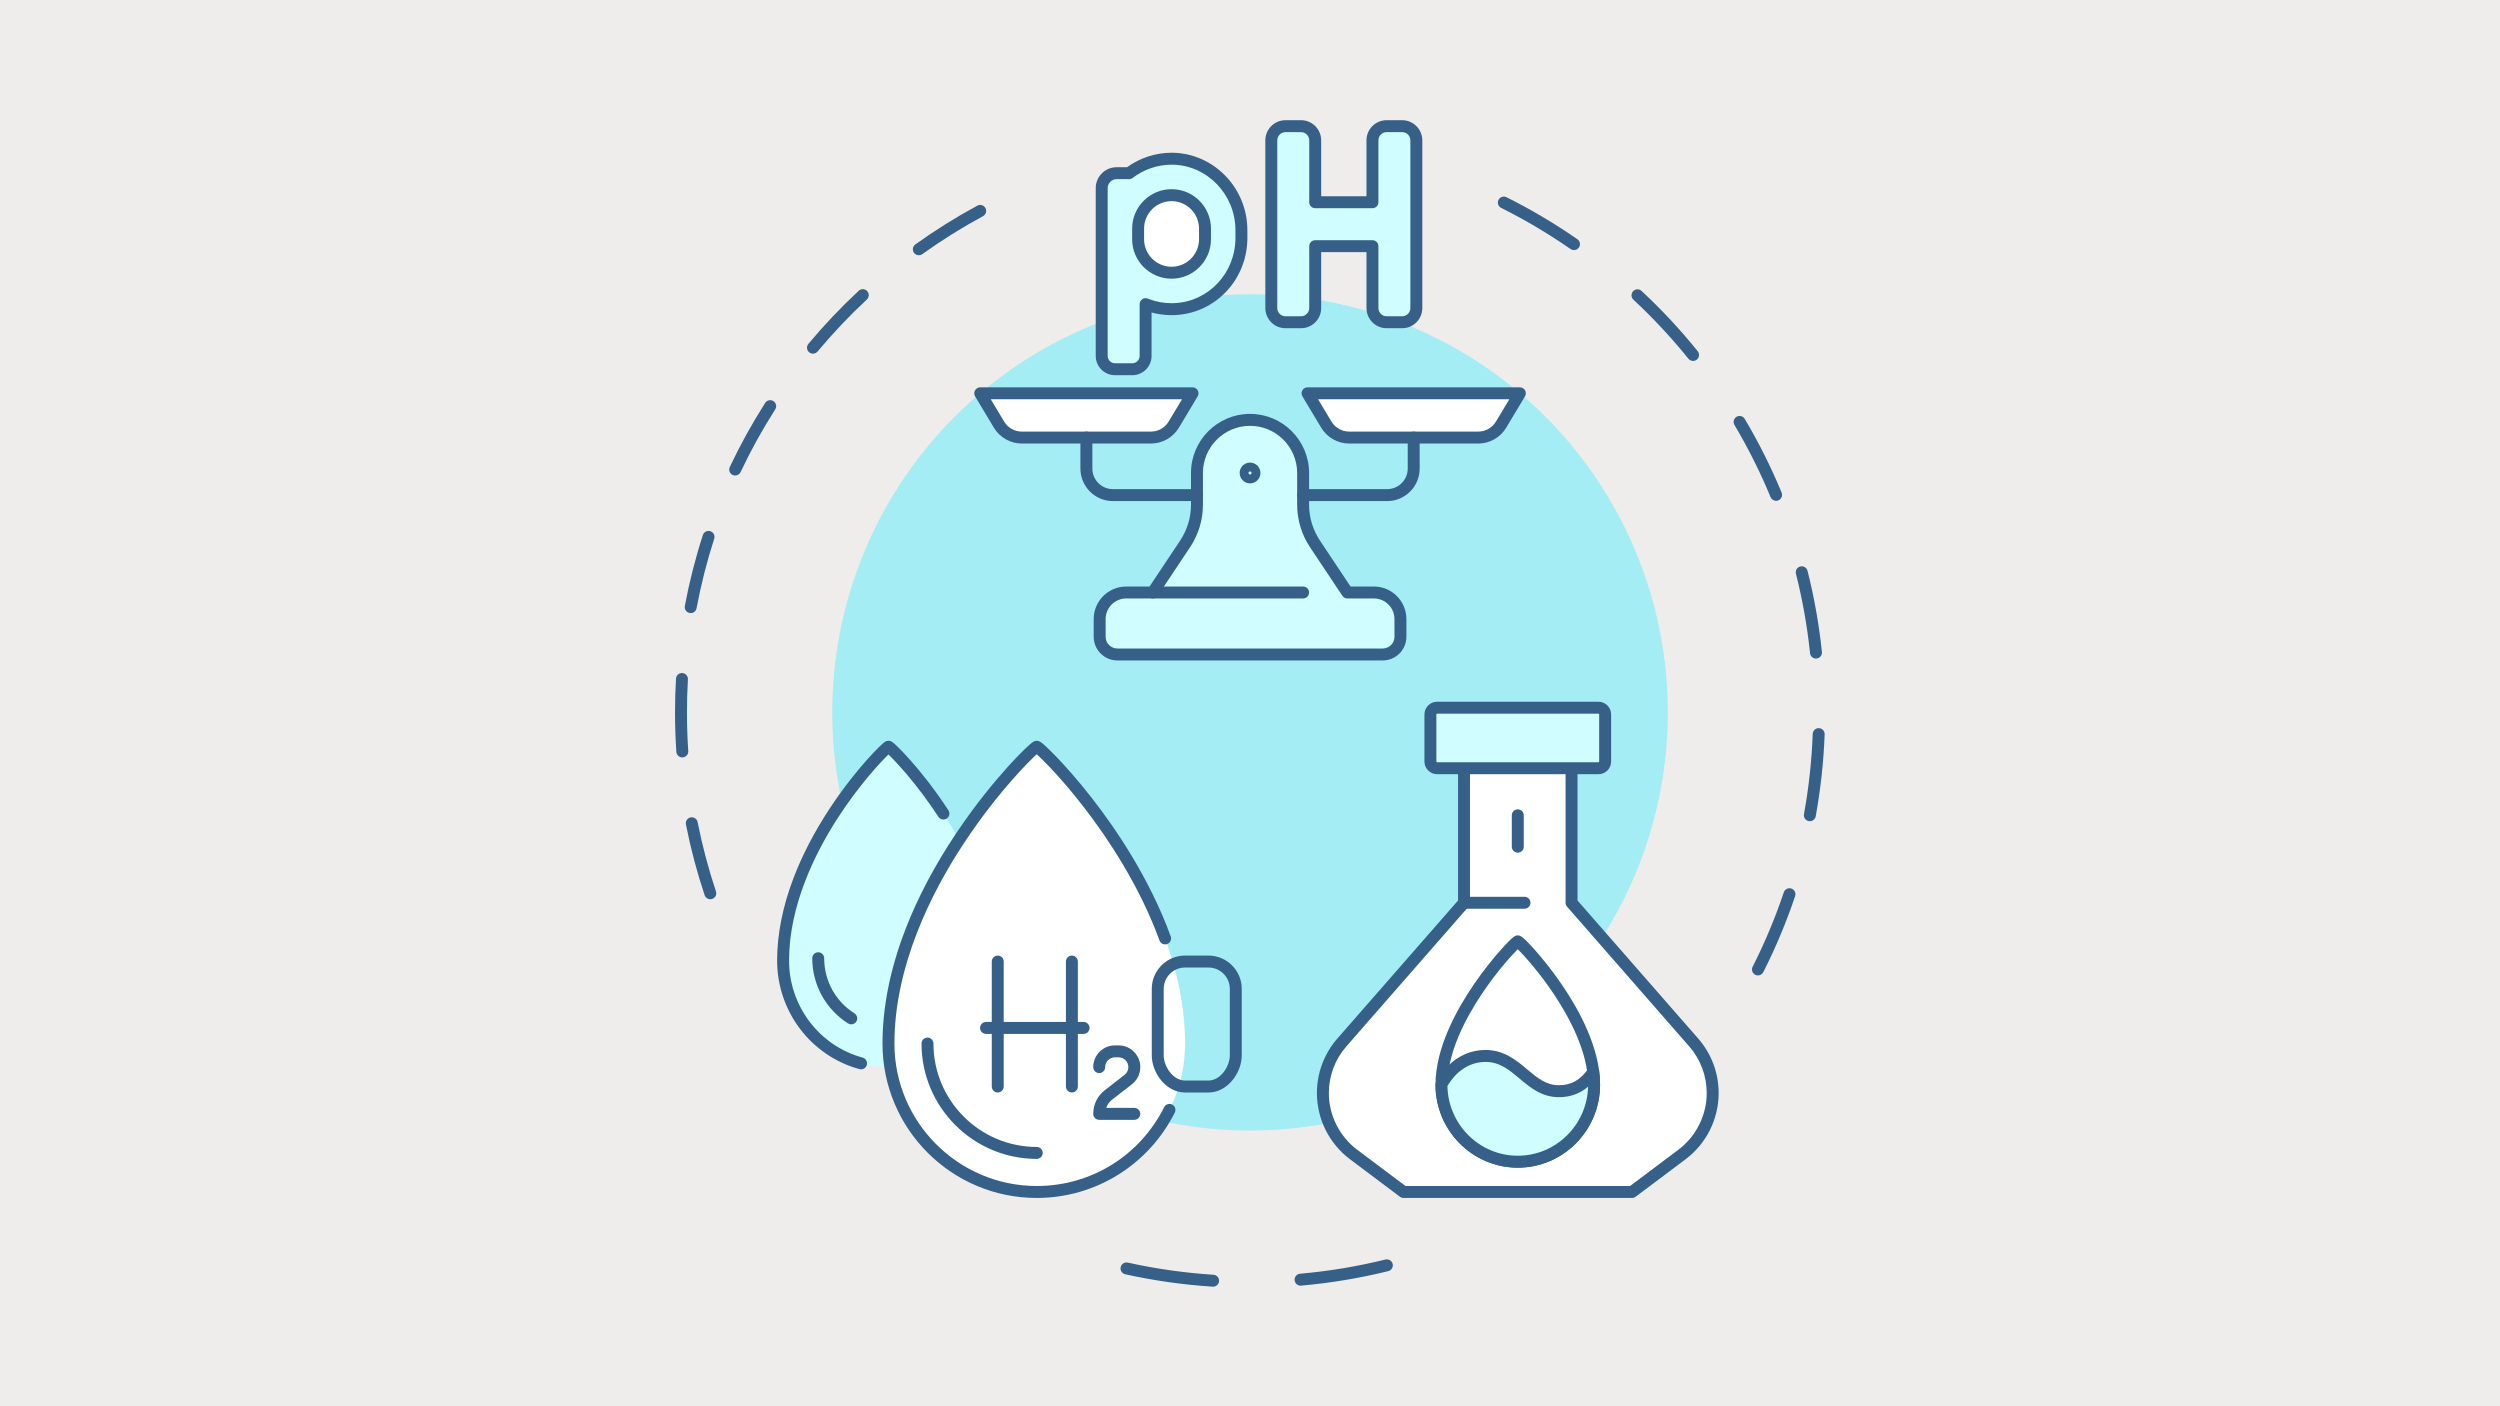 <svg xmlns="http://www.w3.org/2000/svg" xmlns:xlink="http://www.w3.org/1999/xlink" width="1920" viewBox="0 0 1440 810" height="1080" preserveAspectRatio="xMidYMid meet"><defs><clipPath id="3e27fb855b"><path d="M 645 725 L 803 725 L 803 741.188 L 645 741.188 Z M 645 725 " clip-rule="nonzero"></path></clipPath><clipPath id="f1352e46a3"><path d="M 862 113 L 1051.055 113 L 1051.055 562 L 862 562 Z M 862 113 " clip-rule="nonzero"></path></clipPath><clipPath id="5a106a5122"><path d="M 388.805 118 L 569 118 L 569 518 L 388.805 518 Z M 388.805 118 " clip-rule="nonzero"></path></clipPath><clipPath id="521370f661"><path d="M 728 69.188 L 820 69.188 L 820 190 L 728 190 Z M 728 69.188 " clip-rule="nonzero"></path></clipPath></defs><rect x="-144" width="1728" fill="#ffffff" y="-81" height="972" fill-opacity="1"></rect><rect x="-144" width="1728" fill="#eeedeb" y="-81" height="972" fill-opacity="1"></rect><g clip-path="url(#3e27fb855b)"><path fill="#366088" d="M 698.75 741.133 C 698.676 741.133 698.602 741.129 698.523 741.125 C 681.574 740.039 664.613 737.633 648.113 733.977 C 646.262 733.566 645.09 731.73 645.5 729.875 C 645.91 728.02 647.746 726.848 649.602 727.258 C 665.758 730.836 682.367 733.191 698.965 734.258 C 700.859 734.379 702.297 736.016 702.176 737.91 C 702.059 739.73 700.547 741.133 698.75 741.133 Z M 749.125 740.535 C 747.359 740.535 745.859 739.188 745.703 737.398 C 745.535 735.504 746.934 733.832 748.824 733.668 C 765.387 732.211 781.93 729.457 798.004 725.488 C 799.848 725.031 801.711 726.16 802.164 728.004 C 802.621 729.848 801.496 731.715 799.652 732.168 C 783.238 736.223 766.34 739.035 749.43 740.523 C 749.324 740.531 749.223 740.535 749.125 740.535 Z M 749.125 740.535 " fill-opacity="1" fill-rule="nonzero"></path></g><g clip-path="url(#f1352e46a3)"><path fill="#366088" d="M 1012.582 561.855 C 1012.059 561.855 1011.527 561.734 1011.027 561.48 C 1009.336 560.625 1008.656 558.551 1009.516 556.855 C 1016.508 543.051 1022.551 528.625 1027.477 513.977 C 1028.082 512.176 1030.035 511.207 1031.832 511.812 C 1033.633 512.422 1034.602 514.371 1033.996 516.172 C 1028.961 531.133 1022.789 545.867 1015.652 559.969 C 1015.043 561.164 1013.836 561.855 1012.582 561.855 Z M 1042.473 473.016 C 1042.266 473.016 1042.059 473 1041.852 472.961 C 1039.98 472.617 1038.742 470.828 1039.086 468.957 C 1041.848 453.785 1043.547 438.23 1044.125 422.73 C 1044.199 420.828 1045.805 419.344 1047.691 419.418 C 1049.59 419.488 1051.07 421.086 1051 422.988 C 1050.406 438.816 1048.672 454.699 1045.852 470.191 C 1045.547 471.852 1044.102 473.016 1042.473 473.016 Z M 1046.004 379.332 C 1044.266 379.332 1042.773 378.016 1042.59 376.25 C 1040.984 360.84 1038.25 345.441 1034.465 330.477 C 1034 328.633 1035.117 326.762 1036.957 326.297 C 1038.797 325.832 1040.668 326.945 1041.133 328.789 C 1044.996 344.07 1047.789 359.801 1049.43 375.535 C 1049.629 377.426 1048.254 379.117 1046.367 379.312 C 1046.246 379.328 1046.125 379.332 1046.004 379.332 Z M 1023.031 288.477 C 1021.68 288.477 1020.398 287.676 1019.852 286.352 C 1013.953 272.074 1006.953 258.09 999.055 244.785 C 998.082 243.152 998.621 241.039 1000.254 240.07 C 1001.887 239.098 1003.996 239.637 1004.965 241.27 C 1013.035 254.859 1020.18 269.141 1026.207 283.719 C 1026.934 285.477 1026.098 287.488 1024.344 288.215 C 1023.914 288.391 1023.469 288.477 1023.031 288.477 Z M 975.207 207.898 C 974.203 207.898 973.207 207.461 972.527 206.617 C 962.824 194.586 952.164 183.145 940.844 172.609 C 939.453 171.316 939.375 169.137 940.668 167.746 C 941.961 166.355 944.137 166.273 945.527 167.57 C 957.086 178.324 967.969 190.008 977.879 202.293 C 979.07 203.773 978.84 205.941 977.363 207.133 C 976.727 207.648 975.965 207.898 975.207 207.898 Z M 906.609 144.062 C 905.934 144.062 905.25 143.863 904.652 143.449 C 891.941 134.625 878.492 126.652 864.68 119.754 C 862.98 118.906 862.293 116.84 863.141 115.137 C 863.988 113.438 866.051 112.746 867.754 113.598 C 881.859 120.641 895.594 128.785 908.574 137.797 C 910.133 138.879 910.523 141.023 909.438 142.582 C 908.77 143.547 907.699 144.062 906.609 144.062 Z M 906.609 144.062 " fill-opacity="1" fill-rule="nonzero"></path></g><g clip-path="url(#5a106a5122)"><path fill="#366088" d="M 409.129 517.977 C 407.691 517.977 406.352 517.066 405.871 515.625 C 401.426 502.34 397.797 488.625 395.086 474.867 C 394.719 473.004 395.93 471.191 397.793 470.824 C 399.656 470.457 401.465 471.672 401.832 473.535 C 404.488 487.004 408.039 500.434 412.391 513.441 C 412.996 515.242 412.023 517.195 410.223 517.797 C 409.859 517.918 409.492 517.977 409.129 517.977 Z M 393.008 436.277 C 391.215 436.277 389.703 434.887 389.578 433.066 C 389.07 425.555 388.812 417.91 388.812 410.348 C 388.812 403.883 389 397.344 389.375 390.914 C 389.484 389.02 391.109 387.57 393.004 387.68 C 394.902 387.789 396.348 389.414 396.238 391.312 C 395.875 397.609 395.691 404.012 395.691 410.348 C 395.691 417.754 395.945 425.242 396.441 432.602 C 396.57 434.5 395.137 436.141 393.242 436.27 C 393.164 436.273 393.086 436.277 393.008 436.277 Z M 397.848 353.145 C 397.637 353.145 397.426 353.125 397.211 353.082 C 395.344 352.734 394.113 350.938 394.461 349.07 C 397.039 335.277 400.531 321.523 404.844 308.191 C 405.426 306.383 407.363 305.395 409.172 305.977 C 410.98 306.562 411.969 308.504 411.387 310.312 C 407.164 323.367 403.746 336.832 401.223 350.332 C 400.914 351.988 399.469 353.145 397.848 353.145 Z M 423.465 273.898 C 422.973 273.898 422.473 273.793 422 273.566 C 420.281 272.758 419.547 270.707 420.359 268.988 C 426.332 256.324 433.191 243.906 440.742 232.086 C 441.762 230.484 443.891 230.016 445.488 231.039 C 447.09 232.062 447.559 234.188 446.535 235.789 C 439.145 247.367 432.426 259.523 426.578 271.926 C 425.988 273.168 424.754 273.898 423.465 273.898 Z M 468.273 203.715 C 467.496 203.715 466.715 203.453 466.07 202.918 C 464.613 201.699 464.418 199.531 465.633 198.07 C 474.605 187.312 484.359 177.02 494.621 167.477 C 496.012 166.184 498.188 166.262 499.48 167.656 C 500.773 169.047 500.691 171.227 499.301 172.52 C 489.254 181.863 479.703 191.945 470.914 202.48 C 470.234 203.297 469.258 203.715 468.273 203.715 Z M 529.234 147.031 C 528.164 147.031 527.109 146.531 526.438 145.594 C 525.332 144.051 525.688 141.898 527.23 140.793 C 538.621 132.617 550.637 125.102 562.949 118.453 C 564.621 117.551 566.707 118.176 567.609 119.848 C 568.512 121.52 567.887 123.605 566.219 124.508 C 554.16 131.02 542.391 138.379 531.238 146.387 C 530.629 146.82 529.93 147.031 529.234 147.031 Z M 529.234 147.031 " fill-opacity="1" fill-rule="nonzero"></path></g><path fill="#a4edf5" d="M 960.68 410.348 C 960.68 414.289 960.582 418.227 960.391 422.164 C 960.195 426.102 959.906 430.031 959.52 433.953 C 959.137 437.875 958.652 441.785 958.074 445.684 C 957.496 449.582 956.824 453.465 956.055 457.332 C 955.285 461.195 954.426 465.043 953.469 468.863 C 952.512 472.688 951.461 476.484 950.316 480.258 C 949.172 484.031 947.938 487.77 946.613 491.484 C 945.285 495.195 943.867 498.871 942.359 502.512 C 940.855 506.152 939.258 509.754 937.574 513.32 C 935.891 516.883 934.121 520.402 932.262 523.879 C 930.406 527.352 928.465 530.781 926.441 534.164 C 924.418 537.543 922.309 540.871 920.121 544.148 C 917.934 547.426 915.668 550.648 913.32 553.816 C 910.973 556.98 908.551 560.086 906.055 563.133 C 903.555 566.18 900.984 569.164 898.34 572.086 C 895.691 575.004 892.977 577.859 890.191 580.645 C 887.41 583.434 884.559 586.148 881.637 588.797 C 878.719 591.445 875.738 594.02 872.695 596.52 C 869.648 599.02 866.547 601.441 863.383 603.789 C 860.219 606.141 857 608.406 853.727 610.598 C 850.449 612.789 847.125 614.895 843.746 616.922 C 840.367 618.949 836.941 620.891 833.469 622.75 C 829.996 624.605 826.477 626.379 822.918 628.062 C 819.355 629.75 815.758 631.344 812.121 632.855 C 808.48 634.363 804.809 635.781 801.098 637.109 C 797.391 638.438 793.652 639.672 789.883 640.816 C 786.113 641.961 782.32 643.012 778.5 643.969 C 774.68 644.926 770.836 645.789 766.973 646.559 C 763.109 647.328 759.23 648 755.336 648.578 C 751.441 649.156 747.531 649.641 743.613 650.027 C 739.691 650.414 735.766 650.703 731.832 650.898 C 727.898 651.09 723.961 651.188 720.023 651.188 C 716.086 651.188 712.148 651.09 708.215 650.895 C 704.281 650.703 700.355 650.414 696.438 650.027 C 692.516 649.641 688.609 649.156 684.711 648.578 C 680.816 648 676.938 647.328 673.074 646.559 C 669.211 645.789 665.371 644.926 661.551 643.969 C 657.73 643.012 653.934 641.961 650.164 640.816 C 646.398 639.672 642.66 638.438 638.949 637.109 C 635.242 635.781 631.566 634.363 627.93 632.855 C 624.289 631.344 620.691 629.75 617.133 628.062 C 613.57 626.379 610.055 624.605 606.582 622.75 C 603.105 620.891 599.68 618.949 596.305 616.922 C 592.926 614.895 589.598 612.789 586.324 610.598 C 583.047 608.406 579.828 606.141 576.668 603.789 C 573.504 601.441 570.398 599.02 567.355 596.52 C 564.309 594.02 561.328 591.445 558.41 588.797 C 555.492 586.148 552.641 583.434 549.855 580.645 C 547.07 577.859 544.355 575.004 541.711 572.086 C 539.066 569.164 536.492 566.18 533.996 563.133 C 531.496 560.086 529.074 556.98 526.727 553.816 C 524.383 550.648 522.113 547.426 519.926 544.148 C 517.738 540.871 515.633 537.543 513.609 534.164 C 511.582 530.781 509.641 527.352 507.785 523.879 C 505.93 520.402 504.16 516.883 502.473 513.32 C 500.789 509.754 499.195 506.152 497.688 502.512 C 496.18 498.871 494.762 495.195 493.438 491.484 C 492.109 487.77 490.875 484.031 489.73 480.258 C 488.59 476.484 487.539 472.688 486.582 468.863 C 485.625 465.043 484.762 461.195 483.992 457.332 C 483.227 453.465 482.551 449.582 481.973 445.684 C 481.395 441.785 480.914 437.875 480.527 433.953 C 480.141 430.031 479.852 426.102 479.66 422.164 C 479.465 418.227 479.367 414.289 479.367 410.348 C 479.367 406.402 479.465 402.465 479.66 398.527 C 479.852 394.59 480.141 390.66 480.527 386.738 C 480.914 382.816 481.395 378.906 481.973 375.008 C 482.551 371.109 483.227 367.227 483.992 363.359 C 484.762 359.496 485.625 355.648 486.582 351.828 C 487.539 348.004 488.59 344.207 489.73 340.434 C 490.875 336.66 492.109 332.922 493.438 329.207 C 494.762 325.496 496.18 321.82 497.688 318.18 C 499.195 314.539 500.789 310.938 502.473 307.371 C 504.16 303.809 505.93 300.289 507.785 296.812 C 509.641 293.34 511.582 289.91 513.609 286.527 C 515.633 283.148 517.738 279.82 519.926 276.543 C 522.113 273.266 524.383 270.043 526.727 266.879 C 529.074 263.711 531.496 260.605 533.996 257.559 C 536.492 254.512 539.066 251.527 541.711 248.605 C 544.355 245.688 547.07 242.832 549.855 240.047 C 552.641 237.258 555.492 234.543 558.41 231.895 C 561.328 229.246 564.309 226.672 567.355 224.172 C 570.398 221.672 573.504 219.25 576.668 216.902 C 579.828 214.551 583.047 212.285 586.324 210.094 C 589.598 207.902 592.926 205.797 596.305 203.77 C 599.68 201.742 603.105 199.801 606.582 197.941 C 610.055 196.086 613.57 194.312 617.133 192.629 C 620.691 190.941 624.289 189.348 627.93 187.836 C 631.566 186.328 635.242 184.91 638.949 183.582 C 642.66 182.254 646.398 181.02 650.164 179.875 C 653.934 178.73 657.73 177.68 661.551 176.723 C 665.371 175.766 669.211 174.902 673.074 174.133 C 676.938 173.363 680.816 172.691 684.715 172.113 C 688.609 171.535 692.516 171.051 696.438 170.664 C 700.355 170.277 704.281 169.988 708.215 169.797 C 712.148 169.602 716.086 169.504 720.023 169.504 C 723.961 169.504 727.898 169.602 731.832 169.797 C 735.766 169.988 739.691 170.277 743.613 170.664 C 747.531 171.051 751.441 171.535 755.336 172.113 C 759.23 172.691 763.109 173.363 766.973 174.133 C 770.836 174.902 774.68 175.766 778.5 176.723 C 782.32 177.68 786.113 178.73 789.883 179.875 C 793.652 181.02 797.391 182.254 801.098 183.582 C 804.809 184.91 808.48 186.328 812.121 187.836 C 815.758 189.348 819.355 190.941 822.918 192.629 C 826.477 194.312 829.996 196.086 833.469 197.941 C 836.941 199.801 840.367 201.742 843.746 203.77 C 847.125 205.797 850.449 207.902 853.727 210.094 C 857 212.285 860.219 214.551 863.383 216.902 C 866.547 219.25 869.648 221.672 872.695 224.172 C 875.738 226.672 878.719 229.246 881.637 231.895 C 884.559 234.543 887.41 237.258 890.191 240.047 C 892.977 242.832 895.691 245.688 898.34 248.605 C 900.984 251.527 903.555 254.512 906.055 257.559 C 908.551 260.605 910.973 263.711 913.32 266.879 C 915.668 270.043 917.934 273.266 920.121 276.543 C 922.309 279.82 924.418 283.148 926.441 286.527 C 928.465 289.91 930.406 293.34 932.262 296.812 C 934.121 300.289 935.891 303.809 937.574 307.371 C 939.258 310.938 940.855 314.539 942.359 318.18 C 943.867 321.82 945.285 325.496 946.613 329.207 C 947.938 332.922 949.172 336.66 950.316 340.434 C 951.461 344.207 952.512 348.004 953.469 351.824 C 954.426 355.648 955.285 359.496 956.055 363.359 C 956.824 367.227 957.496 371.109 958.074 375.008 C 958.652 378.906 959.137 382.816 959.52 386.738 C 959.906 390.66 960.195 394.59 960.391 398.527 C 960.582 402.465 960.68 406.402 960.68 410.348 Z M 960.68 410.348 " fill-opacity="1" fill-rule="nonzero"></path><path fill="#d0fdff" d="M 572.445 553.312 C 572.445 587.156 545.273 614.59 511.754 614.59 C 478.234 614.59 451.062 587.156 451.062 553.312 C 451.062 488.812 510.156 430.125 511.754 430.125 C 513.352 430.125 572.445 488.812 572.445 553.312 Z M 572.445 553.312 " fill-opacity="1" fill-rule="nonzero"></path><path fill="#ffffff" d="M 682.59 601.094 C 682.59 648.305 644.348 686.578 597.172 686.578 C 549.996 686.578 511.754 648.305 511.754 601.094 C 511.754 511.109 594.926 430.125 597.172 430.125 C 599.422 430.125 682.59 511.109 682.59 601.094 Z M 682.59 601.094 " fill-opacity="1" fill-rule="nonzero"></path><path fill="#366088" d="M 495.961 615.938 C 495.664 615.938 495.363 615.898 495.059 615.816 C 467.129 608.238 447.625 582.535 447.625 553.312 C 447.625 538.152 450.816 522.105 457.109 505.625 C 462.152 492.422 469.16 478.965 477.938 465.637 C 486.023 453.359 493.867 443.844 499.023 438.02 C 502.336 434.277 504.801 431.762 506.285 430.312 C 509.367 427.293 510.289 426.684 511.754 426.684 C 513.23 426.684 514.164 427.309 517.312 430.398 C 518.84 431.898 521.375 434.492 524.766 438.336 C 530.059 444.34 538.09 454.141 546.293 466.738 C 547.328 468.332 546.879 470.465 545.285 471.5 C 543.695 472.539 541.566 472.09 540.527 470.496 C 528.656 452.258 516.359 438.988 511.754 434.582 C 507.059 439.07 494.426 452.723 482.363 471.449 C 469.652 491.184 454.5 521.406 454.5 553.312 C 454.5 579.434 471.918 602.406 496.859 609.172 C 498.691 609.672 499.777 611.562 499.277 613.395 C 498.863 614.926 497.477 615.938 495.961 615.938 Z M 510.074 433.098 Z M 510.074 433.098 " fill-opacity="1" fill-rule="nonzero"></path><path fill="#366088" d="M 490.316 590.035 C 489.688 590.035 489.055 589.863 488.484 589.504 C 482.293 585.586 477.121 580.129 473.527 573.719 C 469.816 567.109 467.855 559.582 467.855 551.957 C 467.855 550.059 469.395 548.516 471.293 548.516 C 473.191 548.516 474.73 550.059 474.73 551.957 C 474.73 564.918 481.246 576.777 492.16 583.688 C 493.766 584.703 494.242 586.828 493.227 588.434 C 492.574 589.469 491.457 590.035 490.316 590.035 Z M 490.316 590.035 " fill-opacity="1" fill-rule="nonzero"></path><path fill="#366088" d="M 597.172 690.02 C 585.18 690.02 573.543 687.664 562.586 683.027 C 552.004 678.551 542.5 672.137 534.34 663.973 C 526.184 655.809 519.777 646.297 515.301 635.707 C 510.664 624.742 508.316 613.098 508.316 601.094 C 508.316 580.102 512.777 557.922 521.578 535.176 C 528.641 516.918 538.461 498.336 550.762 479.949 C 562.098 463.012 573.094 449.898 580.324 441.879 C 584.957 436.742 588.402 433.289 590.477 431.297 C 594.867 427.082 595.801 426.684 597.172 426.684 C 598.633 426.684 599.664 427.414 602.227 429.754 C 603.484 430.906 605.633 432.953 608.711 436.164 C 613.27 440.918 620.477 448.852 628.91 459.668 C 642.934 477.652 662.199 506.074 674.34 539.359 C 674.988 541.145 674.07 543.117 672.285 543.77 C 670.504 544.422 668.527 543.504 667.879 541.719 C 656.375 510.18 638.223 483.07 625.02 465.883 C 612.078 449.035 601.219 438.117 597.168 434.461 C 594.809 436.582 590.07 441.223 583.547 448.602 C 576.469 456.609 565.75 469.629 554.883 486.188 C 536.777 513.77 515.191 556.098 515.191 601.094 C 515.191 646.332 551.969 683.137 597.172 683.137 C 628.426 683.137 656.535 665.746 670.531 637.754 C 671.383 636.055 673.449 635.367 675.148 636.215 C 676.844 637.066 677.531 639.133 676.684 640.832 C 669.41 655.383 658.285 667.664 644.516 676.359 C 630.359 685.293 613.988 690.02 597.172 690.02 Z M 597.172 690.02 " fill-opacity="1" fill-rule="nonzero"></path><path fill="#366088" d="M 597.172 667.523 C 560.57 667.523 530.793 637.723 530.793 601.094 C 530.793 599.191 532.332 597.652 534.234 597.652 C 536.133 597.652 537.672 599.191 537.672 601.094 C 537.672 633.926 564.363 660.641 597.172 660.641 C 599.07 660.641 600.609 662.18 600.609 664.082 C 600.609 665.98 599.07 667.523 597.172 667.523 Z M 597.172 667.523 " fill-opacity="1" fill-rule="nonzero"></path><path fill="#366088" d="M 696.078 629.281 L 682.59 629.281 C 671.617 629.281 663.418 617.961 663.418 607.84 L 663.418 569.598 C 663.418 559.02 672.02 550.41 682.59 550.41 L 696.078 550.41 C 706.648 550.41 715.25 559.02 715.25 569.598 L 715.25 607.84 C 715.25 617.961 707.051 629.281 696.078 629.281 Z M 682.59 557.293 C 675.809 557.293 670.293 562.812 670.293 569.598 L 670.293 607.84 C 670.293 614.434 675.777 622.398 682.59 622.398 L 696.078 622.398 C 702.887 622.398 708.375 614.434 708.375 607.84 L 708.375 569.598 C 708.375 562.812 702.855 557.293 696.078 557.293 Z M 682.59 557.293 " fill-opacity="1" fill-rule="nonzero"></path><path fill="#366088" d="M 574.695 629.281 C 572.793 629.281 571.254 627.738 571.254 625.836 L 571.254 553.852 C 571.254 551.949 572.793 550.41 574.695 550.41 C 576.594 550.41 578.133 551.949 578.133 553.852 L 578.133 625.836 C 578.133 627.738 576.594 629.281 574.695 629.281 Z M 574.695 629.281 " fill-opacity="1" fill-rule="nonzero"></path><path fill="#366088" d="M 617.402 629.281 C 615.504 629.281 613.965 627.738 613.965 625.836 L 613.965 553.852 C 613.965 551.949 615.504 550.41 617.402 550.41 C 619.301 550.41 620.84 551.949 620.84 553.852 L 620.84 625.836 C 620.84 627.738 619.301 629.281 617.402 629.281 Z M 617.402 629.281 " fill-opacity="1" fill-rule="nonzero"></path><path fill="#366088" d="M 624.145 595.535 L 567.949 595.535 C 566.051 595.535 564.512 593.996 564.512 592.094 C 564.512 590.195 566.051 588.652 567.949 588.652 L 624.145 588.652 C 626.047 588.652 627.586 590.195 627.586 592.094 C 627.586 593.996 626.047 595.535 624.145 595.535 Z M 624.145 595.535 " fill-opacity="1" fill-rule="nonzero"></path><path fill="#366088" d="M 653.367 645.027 L 633.137 645.027 C 631.238 645.027 629.699 643.484 629.699 641.586 C 629.699 636.227 632.125 631.266 636.348 627.977 L 647.762 619.094 C 649.141 618.02 649.93 616.402 649.93 614.656 C 649.93 611.555 647.41 609.031 644.312 609.031 L 642.195 609.031 C 639.098 609.031 636.578 611.555 636.578 614.656 C 636.578 616.555 635.035 618.098 633.137 618.098 C 631.238 618.098 629.699 616.555 629.699 614.656 C 629.699 607.762 635.305 602.148 642.195 602.148 L 644.312 602.148 C 651.203 602.148 656.809 607.762 656.809 614.656 C 656.809 618.543 655.047 622.141 651.984 624.527 L 640.57 633.41 C 638.973 634.652 637.805 636.293 637.156 638.145 L 653.367 638.145 C 655.266 638.145 656.805 639.684 656.805 641.586 C 656.805 643.484 655.266 645.027 653.367 645.027 Z M 653.367 645.027 " fill-opacity="1" fill-rule="nonzero"></path><path fill="#ffffff" d="M 843.273 442.5 L 843.273 519.984 L 772.914 600.457 C 765.863 608.52 761.977 618.871 761.977 629.59 C 761.977 643.512 768.527 656.625 779.66 664.98 L 808.43 686.574 L 940.051 686.574 L 968.824 664.98 C 979.957 656.625 986.508 643.512 986.508 629.59 C 986.508 618.871 982.621 608.52 975.57 600.457 L 905.211 519.984 L 905.211 442.5 Z M 843.273 442.5 " fill-opacity="1" fill-rule="nonzero"></path><path fill="#366088" d="M 940.051 690.02 L 808.43 690.02 C 807.688 690.02 806.961 689.777 806.367 689.328 L 777.594 667.734 C 771.707 663.316 766.859 657.5 763.566 650.914 C 760.277 644.324 758.539 636.953 758.539 629.59 C 758.539 618.035 762.723 606.887 770.324 598.191 L 839.832 518.691 L 839.832 442.5 C 839.832 440.602 841.371 439.059 843.273 439.059 C 845.172 439.059 846.711 440.602 846.711 442.5 L 846.711 519.984 C 846.711 520.82 846.406 521.625 845.859 522.25 L 775.5 602.723 C 768.996 610.16 765.414 619.703 765.414 629.59 C 765.414 642.363 771.512 654.562 781.723 662.227 L 809.578 683.137 L 938.906 683.137 L 966.762 662.227 C 976.973 654.562 983.066 642.363 983.066 629.59 C 983.066 619.703 979.484 610.164 972.98 602.723 L 902.625 522.25 C 902.074 521.625 901.773 520.82 901.773 519.984 L 901.773 442.5 C 901.773 440.602 903.312 439.059 905.211 439.059 C 907.109 439.059 908.648 440.602 908.648 442.5 L 908.648 518.691 L 978.156 598.191 C 985.758 606.883 989.945 618.035 989.945 629.59 C 989.945 636.953 988.207 644.324 984.914 650.914 C 981.625 657.5 976.773 663.316 970.887 667.734 L 942.113 689.328 C 941.52 689.777 940.797 690.02 940.051 690.02 Z M 940.051 690.02 " fill-opacity="1" fill-rule="nonzero"></path><path fill="#366088" d="M 874.242 491.141 C 872.344 491.141 870.801 489.602 870.801 487.699 L 870.801 469.621 C 870.801 467.719 872.344 466.18 874.242 466.18 C 876.141 466.18 877.68 467.719 877.68 469.621 L 877.68 487.699 C 877.68 489.602 876.141 491.141 874.242 491.141 Z M 874.242 491.141 " fill-opacity="1" fill-rule="nonzero"></path><path fill="#d0fdff" d="M 920.695 442.5 L 827.785 442.5 C 825.648 442.5 823.914 440.766 823.914 438.629 L 823.914 411.508 C 823.914 409.367 825.648 407.633 827.785 407.633 L 920.695 407.633 C 922.836 407.633 924.566 409.367 924.566 411.508 L 924.566 438.629 C 924.566 440.766 922.836 442.5 920.695 442.5 Z M 920.695 442.5 " fill-opacity="1" fill-rule="nonzero"></path><path fill="#366088" d="M 920.695 445.941 L 827.785 445.941 C 823.758 445.941 820.477 442.66 820.477 438.629 L 820.477 411.508 C 820.477 407.473 823.758 404.191 827.785 404.191 L 920.695 404.191 C 924.727 404.191 928.008 407.473 928.008 411.508 L 928.008 438.629 C 928.008 442.66 924.727 445.941 920.695 445.941 Z M 827.785 411.074 C 827.547 411.074 827.355 411.27 827.355 411.508 L 827.355 438.629 C 827.355 438.867 827.547 439.059 827.785 439.059 L 920.695 439.059 C 920.934 439.059 921.129 438.867 921.129 438.629 L 921.129 411.508 C 921.129 411.27 920.934 411.074 920.695 411.074 Z M 827.785 411.074 " fill-opacity="1" fill-rule="nonzero"></path><path fill="#366088" d="M 878.113 523.426 L 843.273 523.426 C 841.371 523.426 839.832 521.887 839.832 519.984 C 839.832 518.086 841.371 516.543 843.273 516.543 L 878.113 516.543 C 880.012 516.543 881.551 518.086 881.551 519.984 C 881.551 521.887 880.012 523.426 878.113 523.426 Z M 878.113 523.426 " fill-opacity="1" fill-rule="nonzero"></path><path fill="#ffffff" d="M 918.207 624.75 C 918.207 649.266 898.523 669.141 874.242 669.141 C 849.961 669.141 830.277 649.266 830.277 624.75 C 830.277 586.281 872.777 542.223 874.242 542.223 C 875.707 542.223 918.207 586.281 918.207 624.75 Z M 918.207 624.75 " fill-opacity="1" fill-rule="nonzero"></path><path fill="#366088" d="M 874.242 672.582 C 848.102 672.582 826.84 651.125 826.84 624.75 C 826.84 603.777 838.82 581.832 848.871 567.117 C 854.809 558.422 860.473 551.609 864.18 547.426 C 871.836 538.781 872.949 538.781 874.242 538.781 C 875.531 538.781 876.648 538.781 884.301 547.426 C 888.008 551.609 893.672 558.422 899.613 567.117 C 909.664 581.832 921.645 603.777 921.645 624.75 C 921.645 651.125 900.379 672.582 874.242 672.582 Z M 874.242 546.746 C 870.574 550.383 861.977 559.852 853.414 572.684 C 844.43 586.148 833.715 606.113 833.715 624.75 C 833.715 647.332 851.895 665.699 874.242 665.699 C 896.586 665.699 914.766 647.332 914.766 624.75 C 914.766 606.113 904.055 586.148 895.066 572.684 C 886.508 559.852 877.906 550.383 874.242 546.746 Z M 874.242 546.746 " fill-opacity="1" fill-rule="nonzero"></path><path fill="#d0fdff" d="M 917.719 617.496 C 912.211 625.355 905.758 628.527 897.914 628.527 C 880.328 628.527 874.297 608.223 855.641 608.223 C 838.055 608.223 830.277 624.75 830.277 624.75 C 830.277 649.27 849.961 669.141 874.242 669.141 C 898.523 669.141 918.207 649.27 918.207 624.75 C 918.207 622.348 918.031 619.934 917.719 617.496 Z M 917.719 617.496 " fill-opacity="1" fill-rule="nonzero"></path><path fill="#366088" d="M 874.242 672.582 C 848.102 672.582 826.84 651.125 826.84 624.75 C 826.84 624.242 826.949 623.742 827.168 623.285 C 827.258 623.094 829.418 618.555 833.938 614.047 C 840.016 607.984 847.52 604.781 855.641 604.781 C 866.359 604.781 873.426 610.723 879.66 615.965 C 885.477 620.859 890.504 625.086 897.914 625.086 C 905.027 625.086 910.266 622.137 914.906 615.52 C 915.719 614.355 917.168 613.816 918.543 614.156 C 919.922 614.496 920.949 615.648 921.129 617.059 C 921.477 619.762 921.645 622.277 921.645 624.75 C 921.645 651.125 900.379 672.582 874.242 672.582 Z M 833.723 625.578 C 834.16 647.777 852.168 665.699 874.242 665.699 C 896.195 665.699 914.129 647.965 914.75 625.934 C 909.98 629.984 904.414 631.969 897.914 631.969 C 888 631.969 881.508 626.512 875.234 621.234 C 869.383 616.312 863.855 611.664 855.641 611.664 C 842.273 611.664 835.281 622.766 833.723 625.578 Z M 833.723 625.578 " fill-opacity="1" fill-rule="nonzero"></path><path fill="#d0fdff" d="M 791.363 341.281 L 776.074 341.281 L 757.445 313.312 C 752.98 306.609 750.598 298.738 750.598 290.684 L 750.598 272.438 C 750.598 255.539 736.91 241.84 720.023 241.84 C 703.141 241.84 689.453 255.539 689.453 272.438 L 689.453 290.684 C 689.453 298.738 687.07 306.609 682.605 313.312 L 663.973 341.281 L 648.688 341.281 C 640.246 341.281 633.402 348.129 633.402 356.578 L 633.402 366.777 C 633.402 372.41 637.965 376.977 643.594 376.977 L 796.457 376.977 C 802.086 376.977 806.648 372.41 806.648 366.777 L 806.648 356.578 C 806.648 348.129 799.805 341.281 791.363 341.281 Z M 791.363 341.281 " fill-opacity="1" fill-rule="nonzero"></path><path fill="#366088" d="M 796.457 380.418 L 643.59 380.418 C 636.074 380.418 629.961 374.301 629.961 366.777 L 629.961 356.578 C 629.961 346.246 638.363 337.84 648.688 337.84 L 662.133 337.84 L 679.742 311.402 C 683.844 305.246 686.012 298.082 686.012 290.684 L 686.012 272.438 C 686.012 253.668 701.27 238.398 720.023 238.398 C 738.777 238.398 754.035 253.668 754.035 272.438 L 754.035 290.684 C 754.035 298.082 756.203 305.246 760.305 311.402 L 777.914 337.84 L 791.363 337.84 C 801.688 337.84 810.086 346.246 810.086 356.578 L 810.086 366.777 C 810.086 374.301 803.973 380.418 796.457 380.418 Z M 648.688 344.723 C 642.152 344.723 636.84 350.039 636.84 356.578 L 636.84 366.777 C 636.84 370.504 639.867 373.535 643.59 373.535 L 796.457 373.535 C 800.18 373.535 803.211 370.504 803.211 366.777 L 803.211 356.578 C 803.211 350.039 797.895 344.723 791.363 344.723 L 776.074 344.723 C 774.926 344.723 773.852 344.148 773.215 343.191 L 754.582 315.223 C 749.727 307.93 747.16 299.445 747.16 290.684 L 747.16 272.438 C 747.16 257.465 734.988 245.281 720.023 245.281 C 705.062 245.281 692.891 257.465 692.891 272.438 L 692.891 290.684 C 692.891 299.445 690.32 307.93 685.465 315.223 L 666.836 343.191 C 666.195 344.148 665.121 344.723 663.973 344.723 Z M 648.688 344.723 " fill-opacity="1" fill-rule="nonzero"></path><path fill="#366088" d="M 750.598 344.723 L 663.973 344.723 C 662.074 344.723 660.535 343.18 660.535 341.281 C 660.535 339.379 662.074 337.84 663.973 337.84 L 750.598 337.84 C 752.496 337.84 754.035 339.379 754.035 341.281 C 754.035 343.18 752.496 344.723 750.598 344.723 Z M 750.598 344.723 " fill-opacity="1" fill-rule="nonzero"></path><path fill="#366088" d="M 720.023 278.43 C 716.723 278.43 714.039 275.742 714.039 272.438 C 714.039 269.133 716.723 266.445 720.023 266.445 C 723.324 266.445 726.012 269.133 726.012 272.438 C 726.012 275.742 723.324 278.43 720.023 278.43 Z M 720.023 271.547 C 719.531 271.547 719.133 271.945 719.133 272.438 C 719.133 272.93 719.531 273.328 720.023 273.328 C 720.516 273.328 720.914 272.93 720.914 272.438 C 720.914 271.945 720.516 271.547 720.023 271.547 Z M 720.023 271.547 " fill-opacity="1" fill-rule="nonzero"></path><path fill="#ffffff" d="M 662.961 252.039 L 588.551 252.039 C 583.184 252.039 578.207 249.219 575.445 244.613 L 564.609 226.543 L 686.902 226.543 L 676.07 244.613 C 673.309 249.219 668.332 252.039 662.961 252.039 Z M 662.961 252.039 " fill-opacity="1" fill-rule="nonzero"></path><path fill="#366088" d="M 662.961 255.48 L 588.551 255.48 C 582.012 255.48 575.859 251.996 572.496 246.383 L 561.66 228.312 C 561.023 227.25 561.008 225.926 561.617 224.848 C 562.23 223.77 563.371 223.102 564.609 223.102 L 686.902 223.102 C 688.141 223.102 689.285 223.77 689.895 224.848 C 690.508 225.926 690.488 227.25 689.852 228.312 L 679.02 246.383 C 675.652 251.996 669.5 255.48 662.961 255.48 Z M 570.684 229.984 L 578.395 242.84 C 580.52 246.391 584.414 248.598 588.551 248.598 L 662.961 248.598 C 667.102 248.598 670.992 246.391 673.121 242.84 L 680.832 229.984 Z M 570.684 229.984 " fill-opacity="1" fill-rule="nonzero"></path><path fill="#366088" d="M 689.449 288.629 L 641.043 288.629 C 630.719 288.629 622.316 280.223 622.316 269.887 L 622.316 252.039 C 622.316 250.141 623.859 248.598 625.758 248.598 C 627.656 248.598 629.195 250.141 629.195 252.039 L 629.195 269.887 C 629.195 276.426 634.512 281.746 641.043 281.746 L 689.449 281.746 C 691.352 281.746 692.891 283.285 692.891 285.188 C 692.891 287.086 691.352 288.629 689.449 288.629 Z M 689.449 288.629 " fill-opacity="1" fill-rule="nonzero"></path><path fill="#ffffff" d="M 777.086 252.039 L 851.496 252.039 C 856.867 252.039 861.844 249.219 864.605 244.613 L 875.438 226.543 L 753.145 226.543 L 763.98 244.613 C 766.742 249.219 771.719 252.039 777.086 252.039 Z M 777.086 252.039 " fill-opacity="1" fill-rule="nonzero"></path><path fill="#366088" d="M 851.496 255.48 L 777.086 255.48 C 770.547 255.48 764.395 251.996 761.031 246.383 L 750.195 228.312 C 749.559 227.25 749.543 225.926 750.152 224.848 C 750.762 223.77 751.906 223.102 753.145 223.102 L 875.438 223.102 C 876.676 223.102 877.82 223.77 878.43 224.848 C 879.039 225.926 879.023 227.25 878.387 228.312 L 867.555 246.383 C 864.188 251.996 858.035 255.48 851.496 255.48 Z M 759.219 229.984 L 766.926 242.84 C 769.055 246.391 772.949 248.598 777.086 248.598 L 851.496 248.598 C 855.633 248.598 859.527 246.391 861.656 242.84 L 869.363 229.984 Z M 759.219 229.984 " fill-opacity="1" fill-rule="nonzero"></path><path fill="#366088" d="M 799.004 288.629 L 750.598 288.629 C 748.699 288.629 747.16 287.086 747.16 285.188 C 747.16 283.285 748.699 281.746 750.598 281.746 L 799.004 281.746 C 805.539 281.746 810.852 276.426 810.852 269.887 L 810.852 252.039 C 810.852 250.141 812.395 248.598 814.293 248.598 C 816.191 248.598 817.73 250.141 817.73 252.039 L 817.73 269.887 C 817.73 280.223 809.332 288.629 799.004 288.629 Z M 799.004 288.629 " fill-opacity="1" fill-rule="nonzero"></path><path fill="#d0fdff" d="M 642.258 212.688 C 638.023 212.688 634.578 209.242 634.578 205.004 L 634.578 108.359 C 634.578 103.617 638.438 99.758 643.176 99.758 L 650.332 99.758 C 657.332 94.367 665.965 91.418 674.816 91.418 L 675.383 91.422 C 697.258 91.727 715.055 110.188 715.055 132.574 L 715.055 137.051 C 715.055 159.141 698.133 177.148 676.527 178.047 C 675.953 178.07 675.387 178.082 674.82 178.082 C 674.82 178.082 674.816 178.082 674.816 178.082 C 669.652 178.082 664.586 177.098 659.867 175.199 L 659.867 205.004 C 659.867 209.242 656.422 212.688 652.191 212.688 Z M 642.258 212.688 " fill-opacity="1" fill-rule="nonzero"></path><path fill="#366088" d="M 652.191 216.129 L 642.258 216.129 C 636.129 216.129 631.141 211.141 631.141 205.004 L 631.141 108.359 C 631.141 101.719 636.539 96.316 643.18 96.316 L 649.191 96.316 C 656.605 90.93 665.656 87.977 674.816 87.977 C 674.824 87.977 674.832 87.977 674.84 87.977 L 675.41 87.98 C 699.176 88.309 718.492 108.316 718.492 132.574 L 718.492 137.051 C 718.492 160.992 700.121 180.508 676.668 181.484 C 676.055 181.512 675.434 181.523 674.82 181.523 C 670.895 181.523 667.039 181.008 663.305 179.984 L 663.305 205.004 C 663.305 211.141 658.32 216.129 652.191 216.129 Z M 643.18 103.199 C 640.332 103.199 638.02 105.516 638.02 108.359 L 638.02 205.004 C 638.02 207.344 639.918 209.246 642.258 209.246 L 652.191 209.246 C 654.527 209.246 656.43 207.344 656.43 205.004 L 656.43 175.199 C 656.43 174.055 656.996 172.988 657.941 172.348 C 658.887 171.707 660.09 171.578 661.148 172.004 C 665.496 173.754 670.098 174.641 674.816 174.641 C 675.336 174.641 675.863 174.629 676.383 174.609 C 696.141 173.785 711.617 157.289 711.617 137.051 L 711.617 132.574 C 711.617 112.059 695.34 95.141 675.336 94.863 L 674.809 94.859 C 666.762 94.859 658.816 97.57 652.43 102.484 C 651.828 102.945 651.094 103.199 650.336 103.199 Z M 643.18 103.199 " fill-opacity="1" fill-rule="nonzero"></path><path fill="#ffffff" d="M 694.078 137.816 C 694.078 148.434 685.441 157.09 674.816 157.09 C 664.191 157.09 655.555 148.434 655.555 137.816 L 655.555 131.672 C 655.555 121.055 664.191 112.41 674.816 112.41 C 685.441 112.41 694.078 121.055 694.078 131.672 Z M 694.078 137.816 " fill-opacity="1" fill-rule="nonzero"></path><path fill="#366088" d="M 674.816 160.531 C 662.301 160.531 652.117 150.34 652.117 137.816 L 652.117 131.672 C 652.117 119.152 662.301 108.969 674.816 108.969 C 687.332 108.969 697.516 119.152 697.516 131.672 L 697.516 137.816 C 697.516 150.34 687.332 160.531 674.816 160.531 Z M 674.816 115.852 C 666.094 115.852 658.996 122.949 658.996 131.672 L 658.996 137.816 C 658.996 146.547 666.094 153.648 674.816 153.648 C 683.543 153.648 690.641 146.547 690.641 137.816 L 690.641 131.672 C 690.641 122.949 683.543 115.852 674.816 115.852 Z M 674.816 115.852 " fill-opacity="1" fill-rule="nonzero"></path><path fill="#d0fdff" d="M 798.703 185.617 C 794.195 185.617 790.527 181.949 790.527 177.438 L 790.527 141.797 L 757.559 141.797 L 757.559 177.438 C 757.559 181.949 753.895 185.617 749.387 185.617 L 740.445 185.617 C 735.938 185.617 732.273 181.949 732.273 177.438 L 732.273 80.852 C 732.273 76.34 735.938 72.672 740.445 72.672 L 749.387 72.672 C 753.895 72.672 757.559 76.34 757.559 80.852 L 757.559 116.492 L 790.527 116.492 L 790.527 80.852 C 790.527 76.34 794.195 72.672 798.703 72.672 L 807.645 72.672 C 812.148 72.672 815.816 76.34 815.816 80.852 L 815.816 177.438 C 815.816 181.949 812.148 185.617 807.645 185.617 Z M 798.703 185.617 " fill-opacity="1" fill-rule="nonzero"></path><g clip-path="url(#521370f661)"><path fill="#366088" d="M 807.645 189.059 L 798.703 189.059 C 792.301 189.059 787.09 183.848 787.09 177.438 L 787.09 145.238 L 761 145.238 L 761 177.438 C 761 183.848 755.789 189.059 749.387 189.059 L 740.445 189.059 C 734.043 189.059 728.832 183.848 728.832 177.438 L 728.832 80.852 C 728.832 74.445 734.043 69.23 740.445 69.23 L 749.387 69.23 C 755.789 69.23 761 74.441 761 80.852 L 761 113.051 L 787.09 113.051 L 787.09 80.852 C 787.09 74.445 792.301 69.23 798.703 69.23 L 807.645 69.23 C 814.047 69.23 819.254 74.441 819.254 80.852 L 819.254 177.438 C 819.254 183.848 814.047 189.059 807.645 189.059 Z M 757.559 138.355 L 790.527 138.355 C 792.43 138.355 793.969 139.898 793.969 141.797 L 793.969 177.438 C 793.969 180.051 796.09 182.176 798.703 182.176 L 807.645 182.176 C 810.254 182.176 812.379 180.051 812.379 177.438 L 812.379 80.852 C 812.379 78.238 810.254 76.113 807.645 76.113 L 798.703 76.113 C 796.09 76.113 793.969 78.238 793.969 80.852 L 793.969 116.492 C 793.969 118.391 792.43 119.934 790.527 119.934 L 757.559 119.934 C 755.66 119.934 754.121 118.391 754.121 116.492 L 754.121 80.852 C 754.121 78.238 751.996 76.113 749.387 76.113 L 740.445 76.113 C 737.836 76.113 735.711 78.238 735.711 80.852 L 735.711 177.438 C 735.711 180.051 737.836 182.176 740.445 182.176 L 749.387 182.176 C 751.996 182.176 754.121 180.051 754.121 177.438 L 754.121 141.797 C 754.121 139.898 755.66 138.355 757.559 138.355 Z M 757.559 138.355 " fill-opacity="1" fill-rule="nonzero"></path></g></svg>